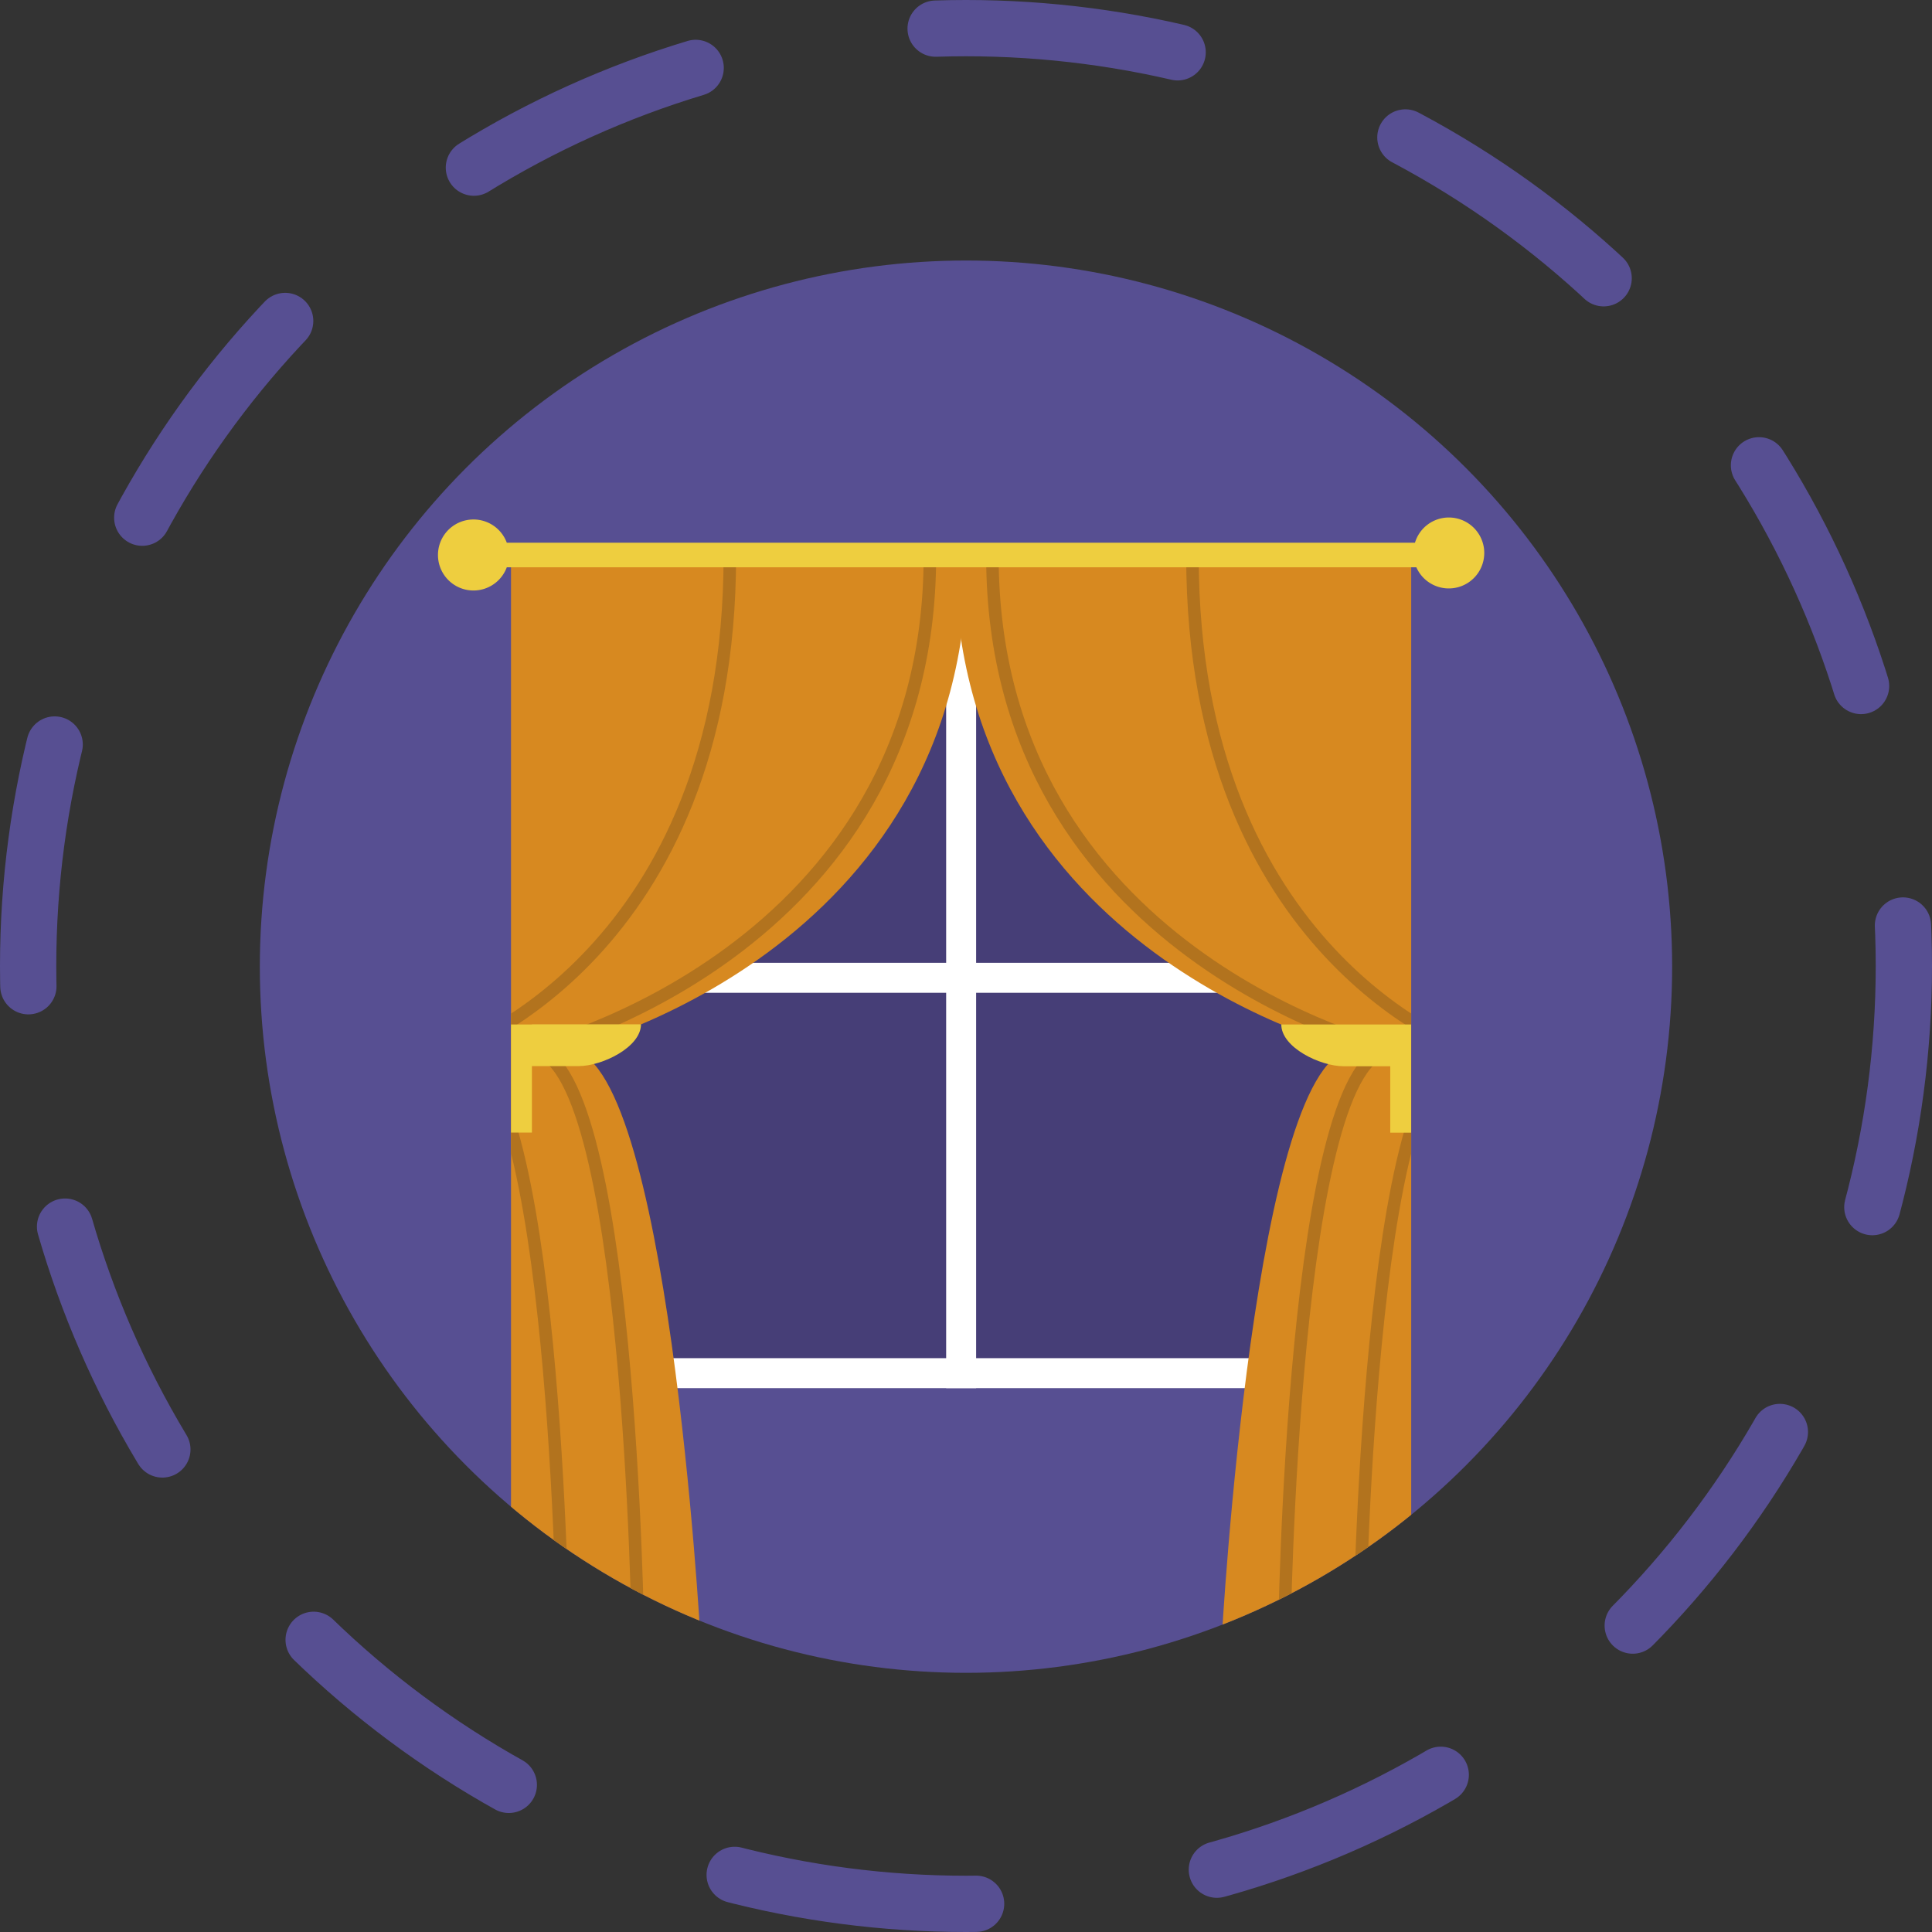 <svg xmlns="http://www.w3.org/2000/svg" width="103" height="103" viewBox="0 0 103 103">
    <rect x="0" y="0" width="103" height="103" fill="#333333" stroke="none"/>
    <defs>
        <clipPath id="prefix__clip-path">
            <circle id="prefix__Ellipse_11728" cx="37.647" cy="37.647" r="37.647" class="prefix__cls-1" data-name="Ellipse 11728" transform="translate(1257.708 24.771)"/>
        </clipPath>
        <clipPath id="prefix__clip-path-2">
            <path id="prefix__Path_672" d="M1295.431 40.524H1271.1v57.7h10.1s-1.743-31.372-7.054-31.372c0 0 18.282-4.366 20.945-21.95 2.662 17.584 20.945 21.95 20.945 21.95-5.312 0-7.049 31.366-7.049 31.366h10.1v-57.7z" class="prefix__cls-1" data-name="Path 672"/>
        </clipPath>
        <style>
            .prefix__cls-1,.prefix__cls-9{fill:none}.prefix__cls-9{stroke-miterlimit:10}.prefix__cls-6{fill:#fff}.prefix__cls-7{fill:#d78920}.prefix__cls-9{stroke:#b2731e;stroke-width:.667px}.prefix__cls-10{fill:#eece3f}
        </style>
    </defs>
    <g id="prefix__Icon-1" transform="translate(-1243.856 -10.882)">
        <g id="prefix__Group_1352" data-name="Group 1352">
            <circle id="prefix__Ellipse_145" cx="50" cy="50" r="50" fill="none" stroke="#574f92" stroke-dasharray="13" stroke-linecap="round" stroke-miterlimit="10" stroke-width="3px" data-name="Ellipse 145" transform="translate(1245.356 12.382)"/>
            <g id="prefix__Group_1351" data-name="Group 1351">
                <g id="prefix__Group_1350" data-name="Group 1350">
                    <circle id="prefix__Ellipse_146" cx="37.647" cy="37.647" r="37.647" fill="#574f92" data-name="Ellipse 146" transform="translate(1257.708 24.771)"/>
                </g>
            </g>
        </g>
        <g id="prefix__Group_1361" data-name="Group 1361">
            <g id="prefix__Group_1874" data-name="Group 1874">
                <g id="prefix__Group_1873" clip-path="url(#prefix__clip-path)" data-name="Group 1873">
                    <g id="prefix__Group_1360" data-name="Group 1360">
                        <path id="prefix__Rectangle_342" fill="#463e77" d="M0 0H43.75V43.75H0z" data-name="Rectangle 342" transform="translate(1273.222 41.137)"/>
                        <g id="prefix__Group_1359" data-name="Group 1359">
                            <path id="prefix__Rectangle_343" d="M0 0H1.598V43.75H0z" class="prefix__cls-6" data-name="Rectangle 343" transform="translate(1294.298 41.137)"/>
                            <path id="prefix__Rectangle_344" d="M0 0H43.75V1.598H0z" class="prefix__cls-6" data-name="Rectangle 344" transform="translate(1273.222 62.213)"/>
                            <path id="prefix__Rectangle_345" d="M0 0H43.75V1.598H0z" class="prefix__cls-6" data-name="Rectangle 345" transform="translate(1273.222 83.29)"/>
                            <g id="prefix__Group_1358" data-name="Group 1358">
                                <g id="prefix__Group_1353" data-name="Group 1353">
                                    <path id="prefix__Path_393" d="M1271.1 40.524v57.7h10.1s-1.743-31.372-7.054-31.372c0 0 21.278-5.066 21.278-26.328z" class="prefix__cls-7" data-name="Path 393"/>
                                    <path id="prefix__Path_394" d="M1319.091 40.524v57.7h-10.1s1.734-31.366 7.049-31.366c0 0-21.278-5.066-21.278-26.328z" class="prefix__cls-7" data-name="Path 394"/>
                                </g>
                                <g id="prefix__Group_1356" data-name="Group 1356">
                                    <g id="prefix__Group_1872" data-name="Group 1872">
                                        <g id="prefix__Group_1871" clip-path="url(#prefix__clip-path-2)" data-name="Group 1871">
                                            <g id="prefix__Group_1355" data-name="Group 1355">
                                                <g id="prefix__Group_1354" data-name="Group 1354">
                                                    <path id="prefix__Path_395" d="M1277.868 98.218s-.4-31.368-5.716-31.368" class="prefix__cls-9" data-name="Path 395"/>
                                                    <path id="prefix__Path_396" d="M1273.868 98.218s-.4-31.368-5.715-31.368" class="prefix__cls-9" data-name="Path 396"/>
                                                    <path id="prefix__Path_397" d="M1312.326 98.218s.4-31.366 5.715-31.366" class="prefix__cls-9" data-name="Path 397"/>
                                                    <path id="prefix__Path_398" d="M1316.325 98.218s.4-31.366 5.716-31.366" class="prefix__cls-9" data-name="Path 398"/>
                                                    <path id="prefix__Path_399" d="M1272.152 66.85s21.279-5.066 21.279-26.328" class="prefix__cls-9" data-name="Path 399"/>
                                                    <path id="prefix__Path_400" d="M1268.153 66.85s14.613-5.066 14.613-26.328" class="prefix__cls-9" data-name="Path 400"/>
                                                    <path id="prefix__Path_401" d="M1318.041 66.85s-21.277-5.066-21.277-26.328" class="prefix__cls-9" data-name="Path 401"/>
                                                    <path id="prefix__Path_402" d="M1322.041 66.85s-14.612-5.066-14.612-26.328" class="prefix__cls-9" data-name="Path 402"/>
                                                </g>
                                            </g>
                                        </g>
                                    </g>
                                </g>
                                <g id="prefix__Group_1357" data-name="Group 1357">
                                    <path id="prefix__Path_404" d="M1272.216 65.5h-1.116v5.763h1.114v-3.545h2.5c1.23 0 3.314-1 3.314-2.227h-5.813z" class="prefix__cls-10" data-name="Path 404"/>
                                    <path id="prefix__Path_405" d="M1317.978 65.5h-5.813c0 1.229 2.083 2.226 3.314 2.226h2.495v3.541h1.114V65.5z" class="prefix__cls-10" data-name="Path 405"/>
                                </g>
                                <path id="prefix__Path_406" d="M1321.092 38.471a1.888 1.888 0 0 0-1.8 1.343h-48.418a1.893 1.893 0 1 0 0 1.312h48.491a1.891 1.891 0 1 0 1.73-2.655z" class="prefix__cls-10" data-name="Path 406"/>
                            </g>
                        </g>
                    </g>
                </g>
            </g>
        </g>
    </g>
</svg>
